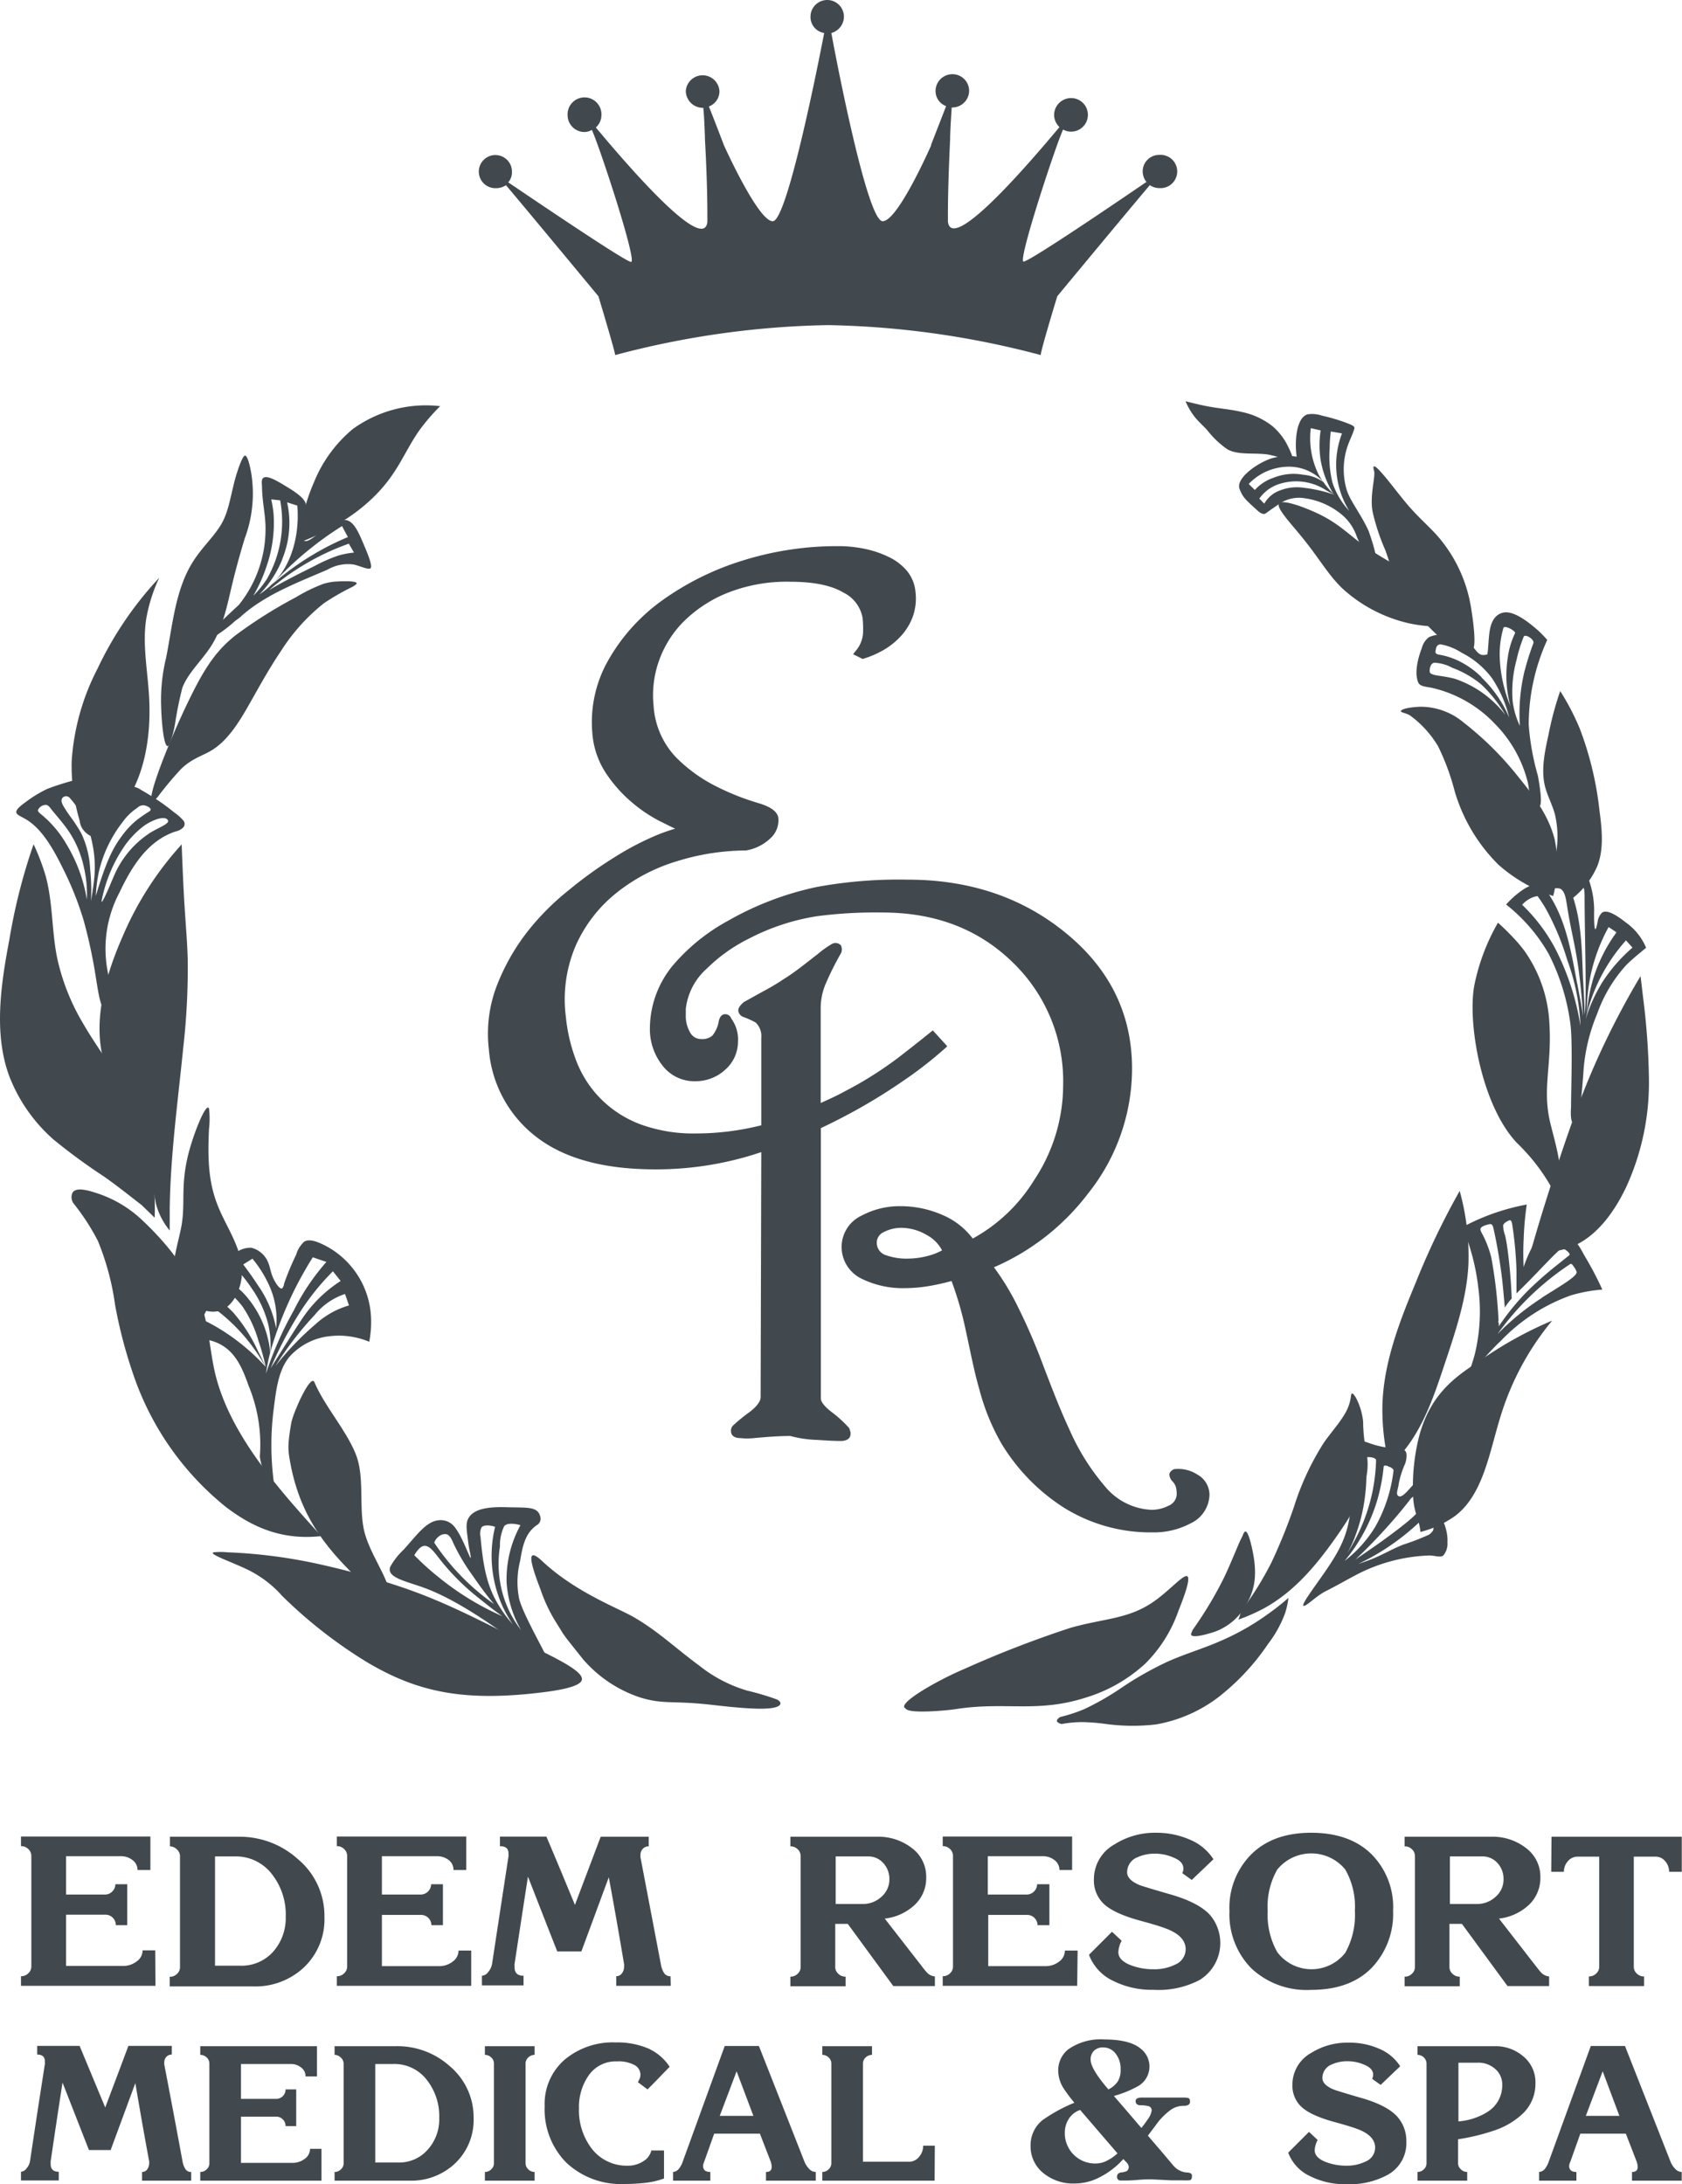 <svg id="Layer_1" data-name="Layer 1" xmlns="http://www.w3.org/2000/svg" viewBox="0 0 232.41 301.79"><defs><style>.cls-1{fill:#42494e;}</style></defs><title>logo_1</title><path class="cls-1" d="M105.19,159.19l-1.19.38a45.32,45.32,0,0,1-13.44,2c-5.62,0-11.79-.92-16.37-4.42A16.87,16.87,0,0,1,67.55,145a18.56,18.56,0,0,1,1-8.55,29.47,29.47,0,0,1,4.1-7.43A34.84,34.84,0,0,1,78.58,123,56.87,56.87,0,0,1,85,118.39a39,39,0,0,1,5.75-3,24.24,24.24,0,0,1,2.54-.89c-.74-.35-1.46-.72-2.18-1.07a20.33,20.33,0,0,1-3.94-2.69,19,19,0,0,1-3.45-3.92,11.6,11.6,0,0,1-1.86-5.37A17.27,17.27,0,0,1,84,91.31,25.93,25.93,0,0,1,91.44,83a38.51,38.51,0,0,1,11.15-5.54,43.61,43.61,0,0,1,13.28-2,17.74,17.74,0,0,1,3.55.36,13.74,13.74,0,0,1,3.28,1.09,7.48,7.48,0,0,1,2.56,1.9,5.3,5.3,0,0,1,1.24,3,7.49,7.49,0,0,1-.42,3.51,8.11,8.11,0,0,1-1.71,2.69A10.14,10.14,0,0,1,122,89.86,13.12,13.12,0,0,1,119.35,91l-.16.05-1.31-.66.31-.4a4.25,4.25,0,0,0,1.06-2.45,15.4,15.4,0,0,0-.06-2.15,4.84,4.84,0,0,0-2.66-3.52c-2.07-1.23-5-1.49-7.31-1.49a22.21,22.21,0,0,0-8.76,1.56,18.32,18.32,0,0,0-6.06,4A14.57,14.57,0,0,0,91,91.46a14.17,14.17,0,0,0-.69,6.06,11.34,11.34,0,0,0,3.09,7.11,21.14,21.14,0,0,0,5.68,4.08,34.25,34.25,0,0,0,5.53,2.2c1,.29,2.81.89,2.94,2.14a3.37,3.37,0,0,1-1.19,2.86,6.41,6.41,0,0,1-3.29,1.6H103A32.49,32.49,0,0,0,93.52,119a24.8,24.8,0,0,0-8.33,4.36,19.46,19.46,0,0,0-5.57,7.14,18.82,18.82,0,0,0-1.43,10,23.15,23.15,0,0,0,1.54,6.34,15.09,15.09,0,0,0,3.39,5.09,15.32,15.32,0,0,0,5.35,3.41,21.26,21.26,0,0,0,7.58,1.27,37,37,0,0,0,9.14-1.13V143.36a2.55,2.55,0,0,0-.78-2.08,12,12,0,0,0-1.62-.74,1.07,1.07,0,0,1-.78-.93c0-.44.45-.87.76-1.15l0,0,0,0c.94-.51,1.87-1.05,2.82-1.56s1.78-1,2.64-1.58c1.64-1,3.26-2.35,4.79-3.52a13.23,13.23,0,0,1,1.94-1.38,1,1,0,0,1,1.24.21l0,0a.05.05,0,0,1,0,0,1.27,1.27,0,0,1,0,1.08.06.06,0,0,0,0,0l0,0a39.54,39.54,0,0,0-2.11,4.22,8.56,8.56,0,0,0-.69,3.27v13.2c1.11-.5,2.22-1,3.31-1.6a51.67,51.67,0,0,0,7.34-4.61c1.52-1.17,3-2.34,4.53-3.57l.31-.25,2,2.19-.3.28a55.22,55.22,0,0,1-5.61,4.38,78.4,78.4,0,0,1-9.25,5.52c-.76.39-1.53.77-2.31,1.13v37.33c0,.7,1,1.52,1.49,1.9a16.69,16.69,0,0,1,2.33,2.11.88.88,0,0,1,.21.46,1,1,0,0,1,.08.43c0,.77-.7,1-1.37,1-1,0-2.22-.08-3.25-.15a16.06,16.06,0,0,1-3.71-.54c-1.67,0-3.37.14-5,.29a8.63,8.63,0,0,1-1.9,0c-.69,0-1.3-.26-1.3-1a1,1,0,0,1,.26-.71,22.71,22.71,0,0,1,2.37-1.93c.51-.4,1.47-1.24,1.47-2Z"/><path class="cls-1" d="M160.18,21.4a2.28,2.28,0,0,0-2.29,2.29,2.37,2.37,0,0,0,.52,1.45c-10.52,7.18-16.59,11.11-17,11-.74-.25,4.45-16,5.48-18.24a2.26,2.26,0,0,0,1.11.29,2.32,2.32,0,0,0,0-4.64,2.35,2.35,0,0,0-2.35,2.35,2.37,2.37,0,0,0,.74,1.66c-3.13,3.73-14.85,17.68-15.41,13.07v-1c0-3.36.16-7.35.31-10.54a1,1,0,0,1,0-.29c.05-1.58.15-2.91.21-3.95,0,0,0,0,.09,0a2.33,2.33,0,0,0,2.32-2.32,2.31,2.31,0,0,0-2.32-2.28,2.33,2.33,0,0,0-2.32,2.28,2.2,2.2,0,0,0,1.46,2.13q-1,2.58-2,5.14a1.59,1.59,0,0,0-.09.33S124,30.71,121.93,30.56s-6.19-21.25-7.06-26a2.36,2.36,0,0,0,1.74-2.25,2.31,2.31,0,1,0-4.62,0,2.24,2.24,0,0,0,1.89,2.25c-.93,4.85-5.11,25.77-7.06,26s-6.74-10.38-6.74-10.38a2,2,0,0,1-.13-.33c-.66-1.71-1.31-3.42-2-5.14a2.24,2.24,0,0,0,1.46-2.13,2.33,2.33,0,0,0-4.65,0,2.36,2.36,0,0,0,2.36,2.32l.06,0c.1,1,.16,2.37.22,3.95v.29c.18,3.19.34,7.18.34,10.54v1c-.56,4.61-12.29-9.34-15.41-13.07a2.28,2.28,0,0,0,.77-1.66,2.34,2.34,0,1,0-4.67,0,2.33,2.33,0,0,0,2.35,2.29,2.12,2.12,0,0,0,1-.29c1.05,2.26,6.22,18,5.44,18.24-.39.09-6.43-3.84-17-11a2.06,2.06,0,0,0,.52-1.45A2.29,2.29,0,1,0,68.54,26a2.46,2.46,0,0,0,1.37-.41c2.63,3.09,12.78,15.35,12.78,15.35S85,48.61,85,49.06a121.79,121.79,0,0,1,29.4-4.14,122.14,122.14,0,0,1,29.41,4.14c-.07-.45,2.28-8.13,2.28-8.13s10.15-12.26,12.79-15.35a2.28,2.28,0,0,0,1.33.41,2.3,2.3,0,1,0,0-4.59Z"/><path class="cls-1" d="M24.8,178.61c-1.78-2.7-.2-6.42.3-9.39.53-3.19-.2-5.5,1-10.05.8-3,2.44-6.93,2.78-6a11.94,11.94,0,0,1,0,2.8c-.23,4.7,0,7.89,1.47,11.23,1.3,3,3.54,6.06,3,9.58-.28,1.81-1.29,3.72-2.85,4.28C28.64,181.72,26,180.39,24.8,178.61Z"/><path class="cls-1" d="M80.39,232.14c.34-1.12-3.23-2.85-6.26-4.36-7.87-3.89-12.08-6.19-18-8.27a108.34,108.34,0,0,0-11.85-3.35,71.15,71.15,0,0,0-12.85-1.68,9.68,9.68,0,0,0-1.9,0c-.84.22,2.58,1.36,4.81,2.46A15.39,15.39,0,0,1,39,220.52a64.75,64.75,0,0,0,11.74,9.16c6.74,4,13,5.42,23.36,4.25C77,233.61,80.1,233.1,80.39,232.14Z"/><path class="cls-1" d="M203.17,89.26c.37,1.07,1,.35.11-5.18a19.83,19.83,0,0,0-4.5-9.85c-1.41-1.63-3-2.87-4.85-5.17-1.53-1.85-4.72-6.25-4.07-4,.23.82-.64,3.45-.19,5.7A29.07,29.07,0,0,0,191.41,76c.76,2.06,1.2,4.29,2.81,6.68C196.7,86.35,202,91.71,203.17,89.26Z"/><path class="cls-1" d="M165,224.91a53.22,53.22,0,0,0,4.06-6.79c.72-1.48,1.33-3,2.19-5,.16-.37.24-.5.41-.85s.54-2,1.36,1.75c.74,3.41.39,5.49-.68,7.43a8.08,8.08,0,0,1-5.3,4.25c-1.13.34-2.51.6-2.47.07A2.6,2.6,0,0,1,165,224.91Z"/><path class="cls-1" d="M107.78,235.53c.13-.19.06-.46-.41-.71a37.21,37.21,0,0,0-4.09-1.22,19.3,19.3,0,0,1-6.59-3.41c-3.31-2.43-5.75-4.81-9.12-6.75-2.19-1.27-8.06-3.44-12.65-7.74-2.13-2-1.8-.14-.25,3.87a21.58,21.58,0,0,0,2.17,4.6c1.35,2.11.34.85,3.73,5.1a17.83,17.83,0,0,0,7.86,5.26c3.24,1,4.44.42,9.68,1C102.19,236,107.12,236.51,107.78,235.53Z"/><path class="cls-1" d="M125.13,236.05c-1.35-.57,4.21-3.8,8.15-5.47a148.72,148.72,0,0,1,14.59-5.65c4.69-1.35,8.14-1.18,11.71-3.76,2-1.41,3.95-3.65,4.46-3.39s-.38,2.73-1.2,4.76a19.15,19.15,0,0,1-4.58,7.31,21.24,21.24,0,0,1-8.15,4.68c-6.82,2.2-11.14.55-18,1.61C131,236.32,125.49,236.86,125.13,236.05Z"/><path class="cls-1" d="M214.61,123.8a21.25,21.25,0,0,1-7.57-4.33A23.65,23.65,0,0,1,201,109.32a32.31,32.31,0,0,0-2.3-6.22,14.41,14.41,0,0,0-3.79-4.19c-.5-.38-1.43-.45-1.34-.67.17-.43,2.17-.59,2.78-.59a9.26,9.26,0,0,1,5.91,2.2,44.29,44.29,0,0,1,7.63,7.61c2.14,2.62,4.16,5.38,4.93,8.55A17,17,0,0,1,214.61,123.8Z"/><path class="cls-1" d="M214.83,118.74a13.46,13.46,0,0,0,0-6.31c-.37-1.28-1-2.47-1.34-3.73-.58-2.28-.06-4.77.47-7.16a44.6,44.6,0,0,1,1.62-6.06,33.83,33.83,0,0,1,2.68,5.13A45.45,45.45,0,0,1,221,111.93c.35,2.63.64,5.34-.28,7.71a11.47,11.47,0,0,1-3.44,4.48,5.21,5.21,0,0,1-1.82-1.67A5.55,5.55,0,0,1,214.83,118.74Z"/><path class="cls-1" d="M193.74,78.59c-1.8-1-3.72-2.1-5.31-3.25-2-1.41-3.41-3-6.33-4.38-2.11-1-5-2-5.38-1.39s1.55,2.65,3,4.43c2.57,3.11,3.73,5.37,5.81,7.35a20.29,20.29,0,0,0,9.15,4.77,20,20,0,0,0,5.81.39,30.92,30.92,0,0,1-6-6.67C194.25,79.43,194,79,193.74,78.59Z"/><path class="cls-1" d="M177.68,61.12a8.81,8.81,0,0,0-1.8-2.19,10.16,10.16,0,0,0-4.26-2c-1.44-.35-2.89-.46-4.33-.71-1.17-.2-2.33-.49-3.48-.78a9.78,9.78,0,0,0,1.2,2.08c.53.68,1.17,1.24,1.78,1.89a12.47,12.47,0,0,0,2.85,2.7c1.57.81,3.67.41,5.55.69A15.82,15.82,0,0,1,178.88,64a15.2,15.2,0,0,0-.62-1.71C178.08,61.88,177.89,61.5,177.68,61.12Z"/><path class="cls-1" d="M211.49,173c1.14-4.06,2.41-8.08,3.73-12.09,1.52-4.59,3.11-9.17,5.05-13.6a111.53,111.53,0,0,1,6.41-12.44c.13,1,.24,2,.36,3a99,99,0,0,1,.8,11.13,34.6,34.6,0,0,1-3.19,15.12c-1.7,3.53-4.19,6.91-7.67,8.22A12.86,12.86,0,0,1,211.49,173Z"/><path class="cls-1" d="M196.06,198.55c1.56-6,5.14-8.4,8.41-10.53a53.13,53.13,0,0,1,10-5.55,38.06,38.06,0,0,0-7.1,13.13c-1.57,5-2.38,10.86-6.3,13.85a14.53,14.53,0,0,1-4.8,2.22c-.17-1.78-.85-2.51-1-4.66A28.55,28.55,0,0,1,196.06,198.55Z"/><path class="cls-1" d="M11,113.36a26.44,26.44,0,0,1-1.1-8.14,32.27,32.27,0,0,1,3.58-12.84A48.93,48.93,0,0,1,22,79.83a22.38,22.38,0,0,0-1.79,5.65c-.57,3.64.23,7.33.41,11.18.25,5.46-.74,11.26-4.11,15.32a18.9,18.9,0,0,1-4,3.52,3,3,0,0,1-1.18-1.09A2.8,2.8,0,0,1,11,113.36Z"/><path class="cls-1" d="M146.48,237.24a21.15,21.15,0,0,0,3.4-1.12,37.89,37.89,0,0,0,5.36-3.11,46.5,46.5,0,0,1,6.11-3.43c2.49-1.11,5.13-1.86,7.64-3a34.12,34.12,0,0,0,6.1-3.49,34.74,34.74,0,0,0,2.94-2.31,11.34,11.34,0,0,1-.45,2.08,16.25,16.25,0,0,1-2.37,4.29,32,32,0,0,1-6.86,7.35,19.82,19.82,0,0,1-8.6,3.76,27.78,27.78,0,0,1-7.17-.09,27.1,27.1,0,0,0-3.1-.23,15.42,15.42,0,0,0-2.79.27c-.25-.06-.62-.21-.65-.42S146.28,237.38,146.48,237.24Z"/><path class="cls-1" d="M171.48,222.63a45.16,45.16,0,0,0,4.2-6.74,75.2,75.2,0,0,0,3.11-7.68,37.08,37.08,0,0,1,4.17-8.93c.95-1.35,2.1-2.62,2.86-3.93a6.07,6.07,0,0,0,.84-2.39,1.2,1.2,0,0,1,.1-.4c.13-.14.45.29.65.67a9.19,9.19,0,0,1,.94,3.18,22.14,22.14,0,0,0,.52,4.6c.59,3.76-1.5,7.34-3.74,10.63-3,4.37-6.18,8.24-10.53,10.61a26,26,0,0,1-3.45,1.52c0-.12.07-.24.11-.36S171.41,222.89,171.48,222.63Z"/><path class="cls-1" d="M191.56,200.64a32,32,0,0,1-.55-6.25c.1-5.89,2.29-11.61,4.59-17.12a105.42,105.42,0,0,1,6.09-12.72,33.54,33.54,0,0,1,1.21,10.15c-.23,4.65-1.74,9.14-3.25,13.66-1.38,4.15-2.76,8.32-5.37,11.72a27,27,0,0,1-2.38,2.64C191.78,202,191.67,201.33,191.56,200.64Z"/><path class="cls-1" d="M214.79,164.83a26.65,26.65,0,0,0-5.17-6.89c-5-5.28-6.9-16.87-5.88-21.92a28.71,28.71,0,0,1,3.24-8.53c.74.65,1.44,1.35,2.12,2.07a21.2,21.2,0,0,1,1.51,1.78,18.93,18.93,0,0,1,3.48,10.1c.36,6-1.08,9.05.19,14C215.29,159.47,216.23,162.27,214.79,164.83Z"/><path class="cls-1" d="M53.91,220.61c-.07-2.48-3-6.05-3.66-9.4s.16-7.34-1.15-10.44c-1.48-3.49-4.17-6.34-5.66-9.8-.52-1.22-3,4.33-3.21,5.72-.51,3-.45,3.63-.13,5.37,1.48,8.22,5.82,12.6,9.58,16.32C51.32,220,51.9,219.5,53.91,220.61Z"/><path class="cls-1" d="M21.54,166.3A52.09,52.09,0,0,0,19,157.05c-1.53-3.78-3.95-7.3-4.84-11.15-1.21-5.27.44-11.14,2.74-16.41a45.08,45.08,0,0,1,8.2-12.82c.12,2.94.23,5.89.42,8.83.15,2.38.36,4.77.42,7.15a97.67,97.67,0,0,1-.63,12.2c-.74,7.4-1.76,14.76-1.86,22.17,0,1,0,2,0,3a9.94,9.94,0,0,1-1.37-2.19A10.25,10.25,0,0,1,21.54,166.3Z"/><path class="cls-1" d="M19.59,166.52c-1.75-1.36-3.48-2.74-5.28-4a80.83,80.83,0,0,1-6.9-5.06,22.44,22.44,0,0,1-6.12-8.74c-2.17-5.86-1.2-12.55,0-18.88a80.14,80.14,0,0,1,3.35-13.19A30.39,30.39,0,0,1,6.3,121c1,3.62.84,7.49,1.56,11.18a30,30,0,0,0,3.58,9.16c2.41,4.2,5.56,7.94,7.45,12.3a36.34,36.34,0,0,1,2.48,14.61Z"/><path class="cls-1" d="M41.27,75a26.57,26.57,0,0,1,2.13-8.41,18.67,18.67,0,0,1,5.32-7.29,17.22,17.22,0,0,1,12.1-3.18,27.55,27.55,0,0,0-2.94,3.43c-1.33,1.91-2.32,4.11-3.63,6C51.15,70.13,46.17,73.15,41.27,75Z"/><path class="cls-1" d="M44.39,212.24c-5.59.62-9.64-1.34-13.15-4a39.92,39.92,0,0,1-12.61-17.72,66.06,66.06,0,0,1-2.73-10.22,36.22,36.22,0,0,0-2.38-8.86,31.68,31.68,0,0,0-3.39-5.21,1.49,1.49,0,0,1-.14-1.38c.42-.85,2-.45,3.36,0a16.52,16.52,0,0,1,6.48,3.91c3.17,3,6.43,7,7.92,11.29,1.14,3.25,1.23,6.59,2,9.81C31.79,198.22,38.45,205.71,44.39,212.24Z"/><path class="cls-1" d="M21.77,110.14A48.12,48.12,0,0,1,25,106.27c1.49-1.45,2.91-1.81,4.13-2.53,2.33-1.36,3.93-4,5.37-6.54s2.72-4.88,4.33-7.26a26.57,26.57,0,0,1,5.94-6.6,33.37,33.37,0,0,1,3.67-2.13,3,3,0,0,0,.82-.53c.25-.4-1.46-.41-2.6-.34a7.5,7.5,0,0,0-2,.34,22.56,22.56,0,0,0-3.75,1.83,64,64,0,0,0-8.42,5.31c-2.37,1.91-4,4-6.31,8.77C23.17,102.7,19.08,113.2,21.77,110.14Z"/><path class="cls-1" d="M24.19,100a49.34,49.34,0,0,1,1-4.94c.73-2,2.62-3.72,3.89-5.65,1.75-2.67,2.31-5.82,3.08-9,.5-2.07,1.09-4.14,1.65-6a17.7,17.7,0,0,0,.91-9c-.19-1.1-.48-2.31-.82-2.45s-1,1.76-1.45,3.35c-.71,2.82-.93,4.52-1.9,6.16s-2.61,3.15-3.8,5c-2.54,3.9-2.91,9-3.8,13.42a24.69,24.69,0,0,0-.69,6.57c.07,2.76.48,6.71,1.17,5.35A14.77,14.77,0,0,0,24.19,100Z"/><path class="cls-1" d="M211.23,100.13a28.29,28.29,0,0,1,2.56-11.71,15.85,15.85,0,0,0-1.2-1.25c-1.13-1-3.17-2.69-4.66-2.56a2,2,0,0,0-1.32.68c-.9,1-.85,2.73-1,4.28,0,.28-.07.56-.08.83a1.62,1.62,0,0,1-.75.09c-.56-.1-.9-.73-1.33-1.2a4.91,4.91,0,0,0-2.8-1.43,4.66,4.66,0,0,0-3.19.17,2.71,2.71,0,0,0-1,1.51c-.64,1.68-1,3.49-.51,4.73.22.55,1,.61,1.78.74a17.32,17.32,0,0,1,8.78,4.95,17.51,17.51,0,0,1,4.59,8.13c.3,1.27.25,3.89,1.09,3.37.17-.11,1.33,1.27.3-4.31A34.3,34.3,0,0,1,211.23,100.13ZM201,93.78c-1-.27-2-.37-2.57-.48-.88-.17-.91-.36-.88-.73s.14-.9.62-1a5.56,5.56,0,0,1,2.48.69,13.87,13.87,0,0,1,4,2.29A18.21,18.21,0,0,1,208,98.78,14.67,14.67,0,0,0,201,93.78Zm3.73-.2a12,12,0,0,0-3.36-2.35,10.22,10.22,0,0,0-2.42-.76c-.68-.09-.63-.33-.57-.67s.15-.77.7-.77a8,8,0,0,1,2.9,1.17,11.87,11.87,0,0,1,4.2,3.54,17.17,17.17,0,0,1,2.36,5.42A16.61,16.61,0,0,0,204.68,93.58ZM207.23,91a13.08,13.08,0,0,1,.51-4.25c.13-.44,1.76.46,1.6.74a11.18,11.18,0,0,0-1,3.34,16.12,16.12,0,0,0,.36,6.72A19.56,19.56,0,0,1,207.23,91Zm3.46,1.57a25,25,0,0,0-.68,7.72,11,11,0,0,1-1-3.42,16.63,16.63,0,0,1,.53-5.66,20.46,20.46,0,0,1,1-3.24c.19-.43,1.53.37,1.33.92A35.71,35.71,0,0,0,210.69,92.61Z"/><path class="cls-1" d="M189.11,73.36c-1.17-2.55-2.66-4.22-3.1-5.92a10,10,0,0,1,.13-5.61c.32-1,.82-1.9,1-2.63.07-.27-.27-.43-.61-.58a24.32,24.32,0,0,0-3.87-1.19,4.15,4.15,0,0,0-2-.18c-1.62.51-1.78,4-1.49,5.85a7.9,7.9,0,0,0-3.56.26c-1.94.65-4.86,2.73-4.34,4.17.45,1.24.94,1.6,2.47,3,.3.28.81.65,1.15.4.7-.51,1-.71,1.69-1.18a4.82,4.82,0,0,1,3.74-.9,10.2,10.2,0,0,1,5.12,2.29,6.74,6.74,0,0,1,2,2.91,17.13,17.13,0,0,0,1.34,2.68C189,76.65,191.46,80.1,189.11,73.36ZM173.39,67.7l-.85-.83a7.88,7.88,0,0,1,1.67-1.33,7.76,7.76,0,0,1,3.56-1.05,6.44,6.44,0,0,1,5,2,8.18,8.18,0,0,1-.58-.94,11.35,11.35,0,0,1-1.07-6.39l1.36.31a13.42,13.42,0,0,0,0,4.1,13.19,13.19,0,0,0,1.75,4.65,11.33,11.33,0,0,1-1.38-1.63,5.75,5.75,0,0,0-2.8-1,7.42,7.42,0,0,0-4.1.43A6,6,0,0,0,173.39,67.7Zm6.8-.3a6.46,6.46,0,0,0-3.37.38,4,4,0,0,0-2.12,1.8c-.33-.26-.37-.41-.7-.68A5.38,5.38,0,0,1,176.4,67a7.59,7.59,0,0,1,6.63.61,15.32,15.32,0,0,0,1.37.76A19.66,19.66,0,0,0,180.19,67.4Zm3.92-.73a15,15,0,0,1-.38-4.74c0-.78.06-1.55.15-2.31l1.55.26a12.13,12.13,0,0,0,1,10.71A10.5,10.5,0,0,1,184.11,66.67Z"/><path class="cls-1" d="M50.5,75.8c-.85-2-1.49-3.72-2.68-3.94A4.21,4.21,0,0,0,44.93,73c-1.21.89-2.52,2.18-3,1.64a2.78,2.78,0,0,1-.23-1.84c.15-1.24.72-2.26.58-3.07s-1.19-1.58-2.57-2.42-3.2-2-3.51-1a2.59,2.59,0,0,0,0,.77c0,2,.41,3.66.48,5.43a16.72,16.72,0,0,1-3.68,11.07c-8.09,7.41-3.13,4.61-.56,2.26.14-.13.64-.44.91-.72,3.38-3,7.81-4.64,11.9-6.41A5.67,5.67,0,0,1,48.87,78c.91.21,2,.74,2.31.53S51,77,50.5,75.8Zm-7.34-.22a45.13,45.13,0,0,1,4.1-2.89l.81,1.52a36.71,36.71,0,0,0-4.65,2.33,37.78,37.78,0,0,0-5.78,4.18A45.53,45.53,0,0,1,43.16,75.58ZM36.88,78.1A18.24,18.24,0,0,0,37.8,71a16.82,16.82,0,0,0-.32-2l1.23.13A16,16,0,0,1,36.88,80,14,14,0,0,1,35,82.31,21.43,21.43,0,0,0,36.88,78.1Zm2.1-.8a13.16,13.16,0,0,0,1-5.5,12.71,12.71,0,0,0-.31-2.39l1.41.45c.31,3.54-.55,7.59-2.91,10.26a12.21,12.21,0,0,1-2.32,2A14.84,14.84,0,0,0,39,77.3Zm7.84-.56a20.73,20.73,0,0,0-3.25,1.41c-2.17,1.08-4.33,2.15-6.4,3.39A33.07,33.07,0,0,1,42.07,78a33.92,33.92,0,0,1,6.13-2.88l.71,1.23A12.3,12.3,0,0,0,46.82,76.74Z"/><path class="cls-1" d="M25.41,113.47a6.22,6.22,0,0,0-1.3-1.19,32.14,32.14,0,0,0-4.54-3.09,3.15,3.15,0,0,0-2.12-.57c-.75.26-1.09,1.48-1.62,2.35a9.49,9.49,0,0,1-1.52,1.74,8.48,8.48,0,0,1-1.21-2.91,6.4,6.4,0,0,0-.29-1.91,1.24,1.24,0,0,0-1.21-.44,5.93,5.93,0,0,0-1.21.33A35.09,35.09,0,0,0,6.53,109a17,17,0,0,0-2.94,1.79c-.79.57-1.54,1.16-1.29,1.59.16.27.7.48,1.21.78,2.21,1.27,3.78,4,5.06,6.59a44,44,0,0,1,3,7.46,70.52,70.52,0,0,1,1.7,8c.43,2.62.76,5.08,1.81,4.05a1.1,1.1,0,0,0,.31-.56c.2-.84-.23-2.69-.48-4.31a16.62,16.62,0,0,1,1.59-11.06c1.68-3.53,3.83-7.11,7.71-8.43a2.23,2.23,0,0,0,1.14-.6A.76.76,0,0,0,25.41,113.47ZM12,124.29a21.41,21.41,0,0,0-2.88-7.75,15,15,0,0,0-3.25-3.87c-.33-.27-.68-.52-.62-.76a1.22,1.22,0,0,1,1.09-.7c.3,0,.54.32.78.65.81,1,1.72,2,2.46,3.12a14.31,14.31,0,0,1,2,4.81A16.24,16.24,0,0,1,12,124.29ZM13.05,121c-.09,1.19-.29,2.36-.48,3.53a28.44,28.44,0,0,0-.11-4.39,13,13,0,0,0-1.23-5,21.77,21.77,0,0,0-1.4-2.17,16.11,16.11,0,0,1-1.14-1.73c-.22-.45-.26-.74-.06-1a.67.67,0,0,1,1,0,13.22,13.22,0,0,1,3.12,6.26A15.69,15.69,0,0,1,13.05,121Zm.19,2.81a20.42,20.42,0,0,1,.4-3.25,17.6,17.6,0,0,1,3.32-7,7.61,7.61,0,0,1,2-1.93,1.22,1.22,0,0,1,.78-.37c.48,0,1.16.36,1.06.65,0,.12-.22.23-.39.34-.58.37-1,.67-1.44,1a11.3,11.3,0,0,0-2.09,2.2C15.71,117,14.73,118.77,13.24,123.79Zm7.33-8.62a13,13,0,0,0-3.3,3.16,13.44,13.44,0,0,0-1.61,2.88c-.38.87-.71,1.69-1.06,2.43s-.72,1.42-.5.5a20.23,20.23,0,0,1,2.93-7,12,12,0,0,1,3-3.15c1.14-.75,2.45-1.21,3-.86a.43.43,0,0,1,.15.15C23.54,113.8,22,114.28,20.57,115.17Z"/><path class="cls-1" d="M51.22,181.36A11.76,11.76,0,0,0,44.73,172c-.95-.47-2-.85-2.68-.45a3.78,3.78,0,0,0-1.12,1.79,37.81,37.81,0,0,0-1.67,4A1.25,1.25,0,0,1,39,178c-.24.17-.66-.35-.94-.82-.73-1.2-.65-2.06-1.12-3a3.39,3.39,0,0,0-2.21-1.78,3.36,3.36,0,0,0-2,.58,16.59,16.59,0,0,0-4.33,4,45.15,45.15,0,0,0-3.46,4.62A4.36,4.36,0,0,0,24,183.6c0,1.29,3,1.06,5.14,1.63,3.17.87,4.27,3.58,5.21,6.23a21.22,21.22,0,0,1,1.55,9.8,10.69,10.69,0,0,0,1.12,3.41c.48.86.87.88.8,0a39.21,39.21,0,0,1,0-10c.33-2.55.61-5.26,2.13-7.15a8.7,8.7,0,0,1,5.7-2.91,10.9,10.9,0,0,1,5.37.78A14.24,14.24,0,0,0,51.22,181.36Zm-16.34-7.45A16.35,16.35,0,0,1,37,177.2a11.48,11.48,0,0,1,1.15,6.35,15,15,0,0,0-2.54-6c-.64-1-1.31-1.92-2-2.84Zm-3.7,10.22a27.19,27.19,0,0,0-3.29-1.85c.35-.66.7-1.32,1-2a23.6,23.6,0,0,1,2.57,2,25.22,25.22,0,0,1,5.23,6.58c-.33-.75-.69-1.48-1.06-2.21a22.4,22.4,0,0,0-3.32-5.21,15.48,15.48,0,0,0-2.88-2.41c.38-.41.77-.81,1.16-1.22a11.62,11.62,0,0,1,2.94,2.74,16.4,16.4,0,0,1,2.18,4.7,30.07,30.07,0,0,1,1,3.61A29.3,29.3,0,0,0,31.18,184.13Zm5.57,5.66a25.75,25.75,0,0,1,.59-2.93,14,14,0,0,0-3.73-8.22,12.37,12.37,0,0,0-2.45-1.88l1.48-1.44A19.61,19.61,0,0,1,34.77,178a15.06,15.06,0,0,1,2.3,5,13.33,13.33,0,0,1,.29,3.78,50.69,50.69,0,0,1,5.86-13.06l1.88.64a30.91,30.91,0,0,0-4.5,6.69A48.85,48.85,0,0,0,36.75,189.79Zm.64-.74A53.38,53.38,0,0,1,41.65,181,34.18,34.18,0,0,1,46,175.65c.36.45.71.9,1.07,1.34a18.41,18.41,0,0,0-4.69,4.33C41.29,182.79,40.14,184.73,37.39,189.05ZM43.56,183a39.64,39.64,0,0,0-5.5,5.75,45.79,45.79,0,0,1,5.44-7.08,9,9,0,0,1,4.17-2.88c.19.53.37,1.05.55,1.58A11.71,11.71,0,0,0,43.56,183Z"/><path class="cls-1" d="M75.48,228.89c-.42-1.06-3.15-5.77-3.73-7.92a11.67,11.67,0,0,1,.11-5.26c.32-1.87.63-3.86,2.34-5a1,1,0,0,0,.46-1.13c-.34-1.49-1.83-1.24-4.7-1.33-2.66-.08-4.56.26-5.26,1.57-.42.8-.16,1.91,0,3.3.09.7.28,1.52.31,1.74.3,1.76-1.09-2.86-2.44-4.15a2.39,2.39,0,0,0-1.79-.67c-1.84.07-3.12,2-5,4.07a9.69,9.69,0,0,0-1.86,2.37c-.52,1.45,1.93,1.93,4.42,2.81C66.69,222.21,76.64,231.89,75.48,228.89ZM60.85,212.14a1.29,1.29,0,0,1,.82-.16c.49.11.75.73,1,1.3a27.32,27.32,0,0,0,2.59,4.35c.91,1.32,1.91,2.71,3,4A31.89,31.89,0,0,1,60,213.15,1.91,1.91,0,0,1,60.85,212.14Zm-.28,5.75a36.69,36.69,0,0,1-3.32-3c.28-.52.77-1.16,1.25-1.28.75-.2,1.49.82,2.18,1.71a31.82,31.82,0,0,0,5.58,5.57c1,.81,2.07,1.66,3.15,2.42A38.44,38.44,0,0,1,60.57,217.89Zm7.82,3c-1.31-2.53-1.68-5.18-2-8.57a1.9,1.9,0,0,1,.16-1.3c.35-.38,1.27-.27,1.86-.06a16.83,16.83,0,0,0,2.44,13.48A18,18,0,0,1,68.39,220.89Zm.86-1.52a15.38,15.38,0,0,1-.17-5.69,6.16,6.16,0,0,1,.57-2.78c.35-.53,1.56-.39,2.26-.16A15.52,15.52,0,0,0,70,218.66a15.23,15.23,0,0,0,2,6.57A14.7,14.7,0,0,1,69.25,219.37Z"/><path class="cls-1" d="M199,209c-.21-.76-.29-1.53-.59-2.48s-.8-2-1.42-2a2.61,2.61,0,0,0-1.72.63c-.74.79-1.51,1.81-2,1.58s-.07-1,0-1.72a12.3,12.3,0,0,1,.91-2.83c.19-.65.31-1.46-.09-1.79a2.07,2.07,0,0,0-1.07-.26,12.53,12.53,0,0,1-3.78-.72c-1.31-.44-3.17-1.17-3-.55.05.17.34.4.42.7a9.48,9.48,0,0,1,.47,4.41c-.26,2.18-.38,4.47-.79,6.39-.52,2.5-1.53,4.38-3.75,7.52-1.24,1.77-2.85,3.93-2.46,4s1.7-1.33,3-2c1.71-.87,2.58-1.39,3.85-2.06a23.39,23.39,0,0,1,10.53-2.9c.75,0,1.49.33,1.92,0a2.51,2.51,0,0,0,.57-1.8C200.09,211.41,199.38,210.21,199,209Zm-11.84,3.49a23.29,23.29,0,0,0,1.46-5.83,24.73,24.73,0,0,0,.11-4.94c0-.17-.1-.33,0-.36.37-.09,1.42,0,1.41.41a24.73,24.73,0,0,1-1.76,8.52,25.58,25.58,0,0,1-2.21,4.29C186.58,213.86,186.9,213.16,187.19,212.45Zm-1.41,3.23a23.58,23.58,0,0,0,4.44-8.08,25.13,25.13,0,0,0,1-5c0-.4,1.41.16,1.36.54A20.54,20.54,0,0,1,190,211,17.39,17.39,0,0,1,185.78,215.68Zm6.81-5.74c.73-.85,1.45-1.72,2.14-2.6a1.88,1.88,0,0,1,1-.8c.31-.09.42.08.53.25a1.56,1.56,0,0,1,.37.69c.13.93-1.65,2.39-3.17,3.57-2.37,1.84-4.13,3-6.14,4.39A75.53,75.53,0,0,0,192.59,209.94Zm5.38,1.57a1.41,1.41,0,0,1-.7.59,33.22,33.22,0,0,1-3.35,1.28c-1.37.54-2.61,1.26-3.91,1.82-.75.32-1.53.59-2.3.85a32.58,32.58,0,0,0,6-3.69,31.72,31.72,0,0,0,2.62-2.26,1.76,1.76,0,0,1,.68-.61C197.68,209.3,198.29,210.78,198,211.51Z"/><path class="cls-1" d="M218.86,173.37a12.4,12.4,0,0,0-2.61-3.49,2.89,2.89,0,0,0-1.82-.9c-.81.08-1.42,1.15-2,2.09a17.37,17.37,0,0,0-1.9,4c-.06-1.25-.07-2.5,0-3.75a42.09,42.09,0,0,1,.43-4.89,30.39,30.39,0,0,0-5.83,1.69,31.33,31.33,0,0,0-3.05,1.43,30.79,30.79,0,0,1,2.17,8.26,25.07,25.07,0,0,1-.47,9.3,22.53,22.53,0,0,1-1.82,4.7,36,36,0,0,1,5.45-6.58A25,25,0,0,1,217,179a20.46,20.46,0,0,1,4.4-.82A45.42,45.42,0,0,0,218.86,173.37Zm-13.73-2.24c-.3-.67-.64-1.09-.56-1.37s.58-.45,1-.56.62-.18.79.53c.31,1.37.71,3.45,1,5.55.25,1.61.42,3.77.57,5.4a5.8,5.8,0,0,1,.34-.52,7.27,7.27,0,0,1,.61-.74c-.07-2-.26-4.35-.51-6.28-.12-1-.26-1.83-.41-2.47a3.94,3.94,0,0,1-.26-1.38c.09-.29.42-.47.68-.6s.45-.22.57.48a53.64,53.64,0,0,1,.59,6.3c0,1.08,0,2.16,0,3.24l.87-.86c1.49-1.47,2.89-3,4.37-4.48.36-.34.72-.69.94-.87s1.42.69,1.11.94L214.88,175a48.37,48.37,0,0,0-3.93,3.5,33.74,33.74,0,0,0-3.85,4.75l0-.2a2.94,2.94,0,0,0,0,.42c0-.18,0-.38,0-.58l-.09-.32a1.17,1.17,0,0,1,.05-.11,64.38,64.38,0,0,0-1-8.71A14.84,14.84,0,0,0,205.13,171.13Zm7.91,8.2a35.36,35.36,0,0,0-6.12,5A38.35,38.35,0,0,1,217,174.63c.1,0,.17,0,.24.1a3.27,3.27,0,0,1,.61,1C218,176.36,215.27,177.87,213,179.33Z"/><path class="cls-1" d="M224.57,127.4c-1.09-.86-2.55-1.84-3.24-1.27a2.25,2.25,0,0,0-.54,1c-.38,2.19-.53,1.25-.53-.8a12.68,12.68,0,0,0-.6-4.4,2.24,2.24,0,0,0-.28-.65c-.53-.75-1.82-.5-3-.28a16.37,16.37,0,0,0-5.57,1.69,12,12,0,0,0-2.7,2.29,23.47,23.47,0,0,1,5.84,6.75,29.66,29.66,0,0,1,3,9.46c.39,2.42.13,9.32.13,11.76-.25,3.4,1,2.29,1.06,2.14s.6-5.88.67-7.28a25.07,25.07,0,0,1,1.88-7.74,19.78,19.78,0,0,1,4-6.71c.87-.88,1.9-1.68,2.76-2.41A8.14,8.14,0,0,0,224.57,127.4Zm-4.78,7.32a24.56,24.56,0,0,1,2.48-6.63l1.09.73a21.73,21.73,0,0,0-3.09,6,22.12,22.12,0,0,0-1,5.15A24.59,24.59,0,0,1,219.79,134.72Zm-4.86-3.59a23.9,23.9,0,0,0-4.61-6.12,4,4,0,0,1,1.4-1,3.76,3.76,0,0,1,.73-.2c.45.63.89,1.28,1.28,2a35.9,35.9,0,0,1,2.83,6.85,29.8,29.8,0,0,1,1.82,9.08A35.41,35.41,0,0,0,214.93,131.13Zm3,4.8c-.75-4-1.42-8.13-3.45-11.61-.24-.41-.49-.81-.76-1.2a2.52,2.52,0,0,1,1.81-.35c.69.26.83,1.38,1,2.39.44,2.9,1,5,1.36,7.28.42,2.51.68,5.31.86,8C218.52,138.91,218.22,137.43,217.94,135.93Zm.82-.35c-.16-3.57-.16-7.19-1.1-10.63-.22-.8-.49-1.6-.78-2.38a3,3,0,0,1,1.5-.28c.57.13.57.8.58,1.54,0,5.25.33,14.33,0,16.38C218.94,138.66,218.83,137.13,218.76,135.58Zm2.46.46a21.65,21.65,0,0,0-2.12,4.8,23.89,23.89,0,0,1,1.68-5,24.33,24.33,0,0,1,3.9-5.91l.9,1A22.11,22.11,0,0,0,221.22,136Z"/><path class="cls-1" d="M165.43,203.73a4.82,4.82,0,0,0-3.07-.75h-.06l-.05,0c-.33.16-.67.38-.67.8a1.49,1.49,0,0,0,.45.92,2.09,2.09,0,0,1,.42.68,3.35,3.35,0,0,1,.13,1.26,1.8,1.8,0,0,1-1.13,1.41,5.14,5.14,0,0,1-2.34.56,8.8,8.8,0,0,1-6.43-3.24,31.23,31.23,0,0,1-4.89-7.8c-1.35-2.88-2.53-6-3.68-9-1-2.69-2.15-5.37-3.43-7.94a35.35,35.35,0,0,0-3.34-5.53,32.54,32.54,0,0,0,13-10.19,27.67,27.67,0,0,0,6.08-17.27c0-7.77-3.29-14-9.29-18.84-6.28-5.09-13.67-7.26-21.72-7.26a63,63,0,0,0-12.49,1,42.32,42.32,0,0,0-12.32,4.68,26.89,26.89,0,0,0-7.35,5.85,13.73,13.73,0,0,0-3.45,8.95,8.07,8.07,0,0,0,1.72,5.18,5.53,5.53,0,0,0,4.58,2.19,6,6,0,0,0,4.13-1.61,5.16,5.16,0,0,0,1.74-3.92,4.83,4.83,0,0,0-.93-3.13.87.87,0,0,0-.83-.6c-.54,0-.79.49-.89.95a4.26,4.26,0,0,1-.88,2,2.12,2.12,0,0,1-1.51.49,1.73,1.73,0,0,1-1.58-.93,4.52,4.52,0,0,1-.59-2.41c0-.27,0-.57,0-.83a8.76,8.76,0,0,1,2.88-5.55,22.51,22.51,0,0,1,5.78-4.13,30.57,30.57,0,0,1,9.48-3.13,62.19,62.19,0,0,1,9-.51c6.87,0,13,2,18,6.86a22.82,22.82,0,0,1,7,17,23.73,23.73,0,0,1-4,13.1,22.88,22.88,0,0,1-8.49,8.09,10.19,10.19,0,0,0-4.21-3.27,14.29,14.29,0,0,0-5.65-1.2,11.12,11.12,0,0,0-5.46,1.28,4.79,4.79,0,0,0-2.8,4.25,4.88,4.88,0,0,0,2.85,4.53,12.89,12.89,0,0,0,6,1.26,19.67,19.67,0,0,0,3.34-.31c1-.17,2-.4,3-.67a47,47,0,0,1,2,7c.58,2.6,1.11,5.47,1.85,8a30.18,30.18,0,0,0,3.1,7.55,27.22,27.22,0,0,0,8.54,8.74,22.65,22.65,0,0,0,12.25,3.44,10.8,10.8,0,0,0,5.23-1.22,4.49,4.49,0,0,0,2.67-4A3.21,3.21,0,0,0,165.43,203.73Zm-37.28-30.19a10.87,10.87,0,0,1-2.6.36,8.41,8.41,0,0,1-3.07-.45,1.79,1.79,0,0,1-1.33-1.74,1.57,1.57,0,0,1,.92-1.45,5.26,5.26,0,0,1,2.51-.61,7,7,0,0,1,3.49,1,5.08,5.08,0,0,1,2.1,2.11A8.16,8.16,0,0,1,128.15,173.54Z"/><path class="cls-1" d="M21.48,274.38H2.9v-1.33a1.34,1.34,0,0,0,1-.39,1.27,1.27,0,0,0,.43-1V256.47a1.3,1.3,0,0,0-.43-1,1.38,1.38,0,0,0-1-.39v-1.33H20.78v4.63H19a1.66,1.66,0,0,0-.7-1.38,2.52,2.52,0,0,0-1.57-.53H9.13v5.3h5.39a1.44,1.44,0,0,0,1-.43,1.39,1.39,0,0,0,.42-1h1.64V266H16a1.43,1.43,0,0,0-1.45-1.45H9.13v7.08H17a3,3,0,0,0,1.88-.62,1.85,1.85,0,0,0,.82-1.53h1.75Z"/><path class="cls-1" d="M41.18,256.89A12,12,0,0,0,33,253.78H23.48v1.33a1.38,1.38,0,0,1,.95.41,1.27,1.27,0,0,1,.44,1v15.22a1.26,1.26,0,0,1-.42,1,1.35,1.35,0,0,1-1,.39v1.33H35a9.77,9.77,0,0,0,6.89-2.53,9.14,9.14,0,0,0,2.94-7.07A10.21,10.21,0,0,0,41.18,256.89Zm-3.46,12.8a5.83,5.83,0,0,1-4.44,1.91H29.71V256.5h2.76A6.26,6.26,0,0,1,37.61,259a9,9,0,0,1,1.87,5.8A7,7,0,0,1,37.72,269.69Z"/><path class="cls-1" d="M65.11,274.38H46.54v-1.33a1.33,1.33,0,0,0,1-.39,1.27,1.27,0,0,0,.43-1V256.47a1.3,1.3,0,0,0-.43-1,1.37,1.37,0,0,0-1-.39v-1.33H64.42v4.63H62.66A1.68,1.68,0,0,0,62,257a2.57,2.57,0,0,0-1.58-.53H52.77v5.3h5.38a1.44,1.44,0,0,0,1-.43,1.43,1.43,0,0,0,.42-1h1.63V266H59.61a1.47,1.47,0,0,0-.42-1,1.43,1.43,0,0,0-1-.42H52.77v7.08h7.9a3,3,0,0,0,1.87-.62,1.88,1.88,0,0,0,.82-1.53h1.75Z"/><path class="cls-1" d="M92.68,274.38H85.15v-1.33a.93.93,0,0,0,.78-.39,1.53,1.53,0,0,0,.3-1,.72.72,0,0,0,0-.28q-1-6-2.11-12c-1.27,3.42-2.52,6.84-3.79,10.25H77c-1.36-3.44-2.7-6.89-4.05-10.34q-.93,6-1.85,12.07a.93.93,0,0,0,0,.27v.18c0,.79.42,1.18,1.24,1.18v1.33H66.59v-1.33a1.18,1.18,0,0,0,.87-.52,2.37,2.37,0,0,0,.53-1.11q1.13-7.43,2.27-14.86a1,1,0,0,0,0-.23v-.18c0-.69-.39-1-1.18-1v-1.33h6.42q2,4.72,3.94,9.44L83,253.78h6.64v1.33a1.1,1.1,0,0,0-.81.33,1.16,1.16,0,0,0-.33.88,1.47,1.47,0,0,0,0,.31l2.82,14.79a3.13,3.13,0,0,0,.45,1.21,1,1,0,0,0,.88.42Z"/><path class="cls-1" d="M128,272.45a10.34,10.34,0,0,1-.66-.82l-5.09-6.54a7.19,7.19,0,0,0,4-1.77,5.07,5.07,0,0,0,1.73-3.93,4.92,4.92,0,0,0-2-4.06,7.52,7.52,0,0,0-4.77-1.55h-12v1.33a1.39,1.39,0,0,1,1,.39,1.3,1.3,0,0,1,.42,1v15.22a1.26,1.26,0,0,1-.42,1,1.35,1.35,0,0,1-1,.39v1.33h7.63v-1.33a1.34,1.34,0,0,1-1-.39,1.24,1.24,0,0,1-.43-1v-5.9h1.73l6.29,8.59h5.75v-1.33A1.7,1.7,0,0,1,128,272.45Zm-8.77-9.38h-3.76V256.5h4.45a2.74,2.74,0,0,1,2.13.92,3.22,3.22,0,0,1,.84,2.25,3.15,3.15,0,0,1-1.09,2.4A3.71,3.71,0,0,1,119.19,263.07Z"/><path class="cls-1" d="M148.84,274.38H130.26v-1.33a1.35,1.35,0,0,0,1-.39,1.26,1.26,0,0,0,.42-1V256.47a1.3,1.3,0,0,0-.42-1,1.39,1.39,0,0,0-1-.39v-1.33h17.88v4.63h-1.75a1.69,1.69,0,0,0-.7-1.38,2.54,2.54,0,0,0-1.57-.53h-7.63v5.3h5.39a1.42,1.42,0,0,0,1-.43,1.39,1.39,0,0,0,.42-1H145V266h-1.64a1.43,1.43,0,0,0-.42-1,1.41,1.41,0,0,0-1-.42h-5.39v7.08h7.9a3,3,0,0,0,1.88-.62,1.87,1.87,0,0,0,.81-1.53h1.76Z"/><path class="cls-1" d="M159.37,274.93a11.91,11.91,0,0,1-5.57-1.24,6.52,6.52,0,0,1-3.33-3.6l3.18-3.18,1.33,1.24a3.42,3.42,0,0,0-.33.83,3.24,3.24,0,0,0-.12.75c0,.74.55,1.34,1.66,1.78a8.65,8.65,0,0,0,3.18.58,6.43,6.43,0,0,0,3-.64,2.31,2.31,0,0,0,1.46-2.11c0-1.25-.93-2.22-2.79-2.9-.64-.25-1.73-.58-3.27-1-2.66-.71-4.45-1.54-5.38-2.51a4.46,4.46,0,0,1-1.24-3.26,5.51,5.51,0,0,1,2.84-4.83,10.41,10.41,0,0,1,5.72-1.61,11.53,11.53,0,0,1,4.81,1,7.12,7.12,0,0,1,3.15,2.66l-3,2.86-1.31-.94a1.27,1.27,0,0,0,.15-.65c0-.62-.43-1.12-1.31-1.48a6.28,6.28,0,0,0-2.5-.56,5.77,5.77,0,0,0-2.57.51,2.21,2.21,0,0,0-1.39,2.06c0,.7.58,1.3,1.75,1.78.37.14,1.69.54,4,1.21q4.2,1.17,5.78,3a6,6,0,0,1-1.49,8.88A12.21,12.21,0,0,1,159.37,274.93Z"/><path class="cls-1" d="M189.54,256.23c-2-2-4.82-3-8.36-3s-6.29,1-8.3,3a10.43,10.43,0,0,0-3,7.81,10.66,10.66,0,0,0,3,7.9,11.16,11.16,0,0,0,8.27,3c3.57,0,6.35-1,8.34-3a10.78,10.78,0,0,0,3-7.94A10.34,10.34,0,0,0,189.54,256.23Zm-3.66,13.59a5.92,5.92,0,0,1-9.39-.09,10.57,10.57,0,0,1-1.33-5.74,10.28,10.28,0,0,1,1.33-5.68,6.06,6.06,0,0,1,9.39,0,10.28,10.28,0,0,1,1.33,5.68A10.7,10.7,0,0,1,185.88,269.82Z"/><path class="cls-1" d="M212.86,272.45c-.09-.1-.31-.37-.66-.82l-5.08-6.54a7.22,7.22,0,0,0,4-1.77,5.1,5.1,0,0,0,1.72-3.93,4.92,4.92,0,0,0-2-4.06,7.47,7.47,0,0,0-4.76-1.55h-12v1.33a1.37,1.37,0,0,1,1,.39,1.27,1.27,0,0,1,.43,1v15.22a1.24,1.24,0,0,1-.43,1,1.33,1.33,0,0,1-1,.39v1.33h7.62v-1.33a1.37,1.37,0,0,1-1-.39,1.26,1.26,0,0,1-.42-1v-5.9h1.72l6.3,8.59h5.75v-1.33A1.72,1.72,0,0,1,212.86,272.45Zm-8.77-9.38h-3.75V256.5h4.44a2.76,2.76,0,0,1,2.14.92,3.21,3.21,0,0,1,.83,2.25,3.11,3.11,0,0,1-1.09,2.4A3.69,3.69,0,0,1,204.09,263.07Z"/><path class="cls-1" d="M214.38,253.78h18v4.84h-1.75a2.22,2.22,0,0,0-.54-1.46,1.73,1.73,0,0,0-1.34-.63h-3v15.16a1.26,1.26,0,0,0,.42,1,1.35,1.35,0,0,0,1,.39v1.33h-7.63v-1.33a1.34,1.34,0,0,0,1-.39,1.24,1.24,0,0,0,.43-1V256.53h-3a1.74,1.74,0,0,0-1.32.62,2.16,2.16,0,0,0-.56,1.47h-1.75Z"/><path class="cls-1" d="M26.42,301.3H19.63v-1.2a.86.86,0,0,0,.71-.36,1.42,1.42,0,0,0,.27-.86.81.81,0,0,0,0-.25q-1-5.4-1.91-10.81-1.7,4.62-3.41,9.25h-3q-1.83-4.67-3.65-9.32Q7.8,293.18,7,298.63a1.12,1.12,0,0,0,0,.24V299c0,.71.37,1.07,1.12,1.07v1.2H2.9v-1.2a1.08,1.08,0,0,0,.78-.48,2,2,0,0,0,.47-1q1-6.7,2.05-13.4a.76.76,0,0,0,0-.21v-.16c0-.63-.35-.94-1.06-.94v-1.2H11l3.54,8.51c1.07-2.84,2.14-5.67,3.2-8.51h6v1.2a1,1,0,0,0-.74.3,1.1,1.1,0,0,0-.3.79,1.14,1.14,0,0,0,0,.28Q24,292,25.22,298.63a2.86,2.86,0,0,0,.41,1.09.91.91,0,0,0,.79.38Z"/><path class="cls-1" d="M44.42,301.3H27.67v-1.2a1.26,1.26,0,0,0,.88-.36,1.1,1.1,0,0,0,.38-.87V285.15a1.14,1.14,0,0,0-.38-.88,1.29,1.29,0,0,0-.88-.35v-1.2H43.8v4.18H42.22a1.5,1.5,0,0,0-.63-1.25,2.27,2.27,0,0,0-1.42-.47H33.3V290h4.85a1.27,1.27,0,0,0,.93-.38,1.3,1.3,0,0,0,.38-.93h1.47v5.07H39.46a1.26,1.26,0,0,0-.38-.92,1.23,1.23,0,0,0-.93-.38H33.3v6.38h7.12a2.75,2.75,0,0,0,1.69-.56,1.67,1.67,0,0,0,.73-1.38h1.58Z"/><path class="cls-1" d="M62.19,285.52a10.81,10.81,0,0,0-7.42-2.8H46.23v1.2a1.23,1.23,0,0,1,.86.37,1.15,1.15,0,0,1,.39.86v13.72a1.1,1.1,0,0,1-.38.87,1.22,1.22,0,0,1-.87.36v1.2H56.57A8.8,8.8,0,0,0,62.79,299a8.25,8.25,0,0,0,2.65-6.37A9.2,9.2,0,0,0,62.19,285.52Zm-3.13,11.54a5.2,5.2,0,0,1-4,1.73H51.85V285.18h2.48A5.64,5.64,0,0,1,59,287.41a8.11,8.11,0,0,1,1.69,5.23A6.24,6.24,0,0,1,59.06,297.06Z"/><path class="cls-1" d="M67,282.72h6.87v1.2a1.29,1.29,0,0,0-.87.35,1.17,1.17,0,0,0-.38.88v13.72a1.14,1.14,0,0,0,.38.87,1.25,1.25,0,0,0,.87.36v1.2H67v-1.2a1.24,1.24,0,0,0,.87-.36,1.1,1.1,0,0,0,.38-.87V285.15a1.14,1.14,0,0,0-.38-.88,1.27,1.27,0,0,0-.87-.35Z"/><path class="cls-1" d="M92.53,285.57c-1,1-2,2.09-3.06,3.12l-1.33-1a5,5,0,0,0,.29-.6,1.61,1.61,0,0,0,.06-.44,1.51,1.51,0,0,0-.83-1.33,4.7,4.7,0,0,0-2.42-.5,4.54,4.54,0,0,0-3.83,1.84A7.6,7.6,0,0,0,80,291.3a8.72,8.72,0,0,0,1.75,5.56,6.08,6.08,0,0,0,5,2.37,3.82,3.82,0,0,0,2.1-.59A2.4,2.4,0,0,0,90,297.13h1.75V301a10.84,10.84,0,0,1-2.49.59,25.81,25.81,0,0,1-3,.17,11,11,0,0,1-8-2.94,10.46,10.46,0,0,1-3-7.82,8.07,8.07,0,0,1,2.74-6.4,10.36,10.36,0,0,1,7.08-2.4,10.91,10.91,0,0,1,4.45.82A6.86,6.86,0,0,1,92.53,285.57Z"/><path class="cls-1" d="M111.82,299.69a3.16,3.16,0,0,1-.66-1q-3.14-8-6.3-16h-4.72l-5.81,16a3.24,3.24,0,0,1-.55,1,1.16,1.16,0,0,1-.78.41v1.2h5.15v-1.2c-.64,0-1-.27-1-.82a1.55,1.55,0,0,1,.15-.59l1.38-3.88H105c.5,1.29,1,2.58,1.5,3.87a2.75,2.75,0,0,1,.13.71c0,.48-.26.71-.79.71v1.2h6.88v-1.2A1.28,1.28,0,0,1,111.82,299.69Zm-12.37-7.34,2.33-6.16,2.32,6.16Z"/><path class="cls-1" d="M129.14,301.3H113.62v-1.2a1.21,1.21,0,0,0,.86-.36,1.11,1.11,0,0,0,.39-.87V285.15a1.14,1.14,0,0,0-.38-.88,1.27,1.27,0,0,0-.87-.35v-1.2h6.87v1.2a1.29,1.29,0,0,0-.87.35,1.17,1.17,0,0,0-.38.88v13.53h6.3A1.73,1.73,0,0,0,127,298a2.33,2.33,0,0,0,.56-1.53h1.61Z"/><path class="cls-1" d="M186,301.79a10.71,10.71,0,0,1-5-1.12,5.82,5.82,0,0,1-3-3.24l2.87-2.87,1.2,1.12a2.8,2.8,0,0,0-.3.75,2.48,2.48,0,0,0-.11.67c0,.67.5,1.21,1.5,1.61a7.82,7.82,0,0,0,2.86.52,5.86,5.86,0,0,0,2.68-.58,2.08,2.08,0,0,0,1.31-1.9c0-1.13-.84-2-2.51-2.61-.59-.22-1.57-.52-2.95-.9-2.4-.64-4-1.39-4.86-2.27a4,4,0,0,1-1.11-2.94,5,5,0,0,1,2.56-4.36,9.41,9.41,0,0,1,5.16-1.44,10.21,10.21,0,0,1,4.33.87,6.38,6.38,0,0,1,2.84,2.39l-2.7,2.58-1.17-.84a1.32,1.32,0,0,0,.13-.6c0-.55-.39-1-1.18-1.33a5.71,5.71,0,0,0-2.25-.5,5.16,5.16,0,0,0-2.32.46,2,2,0,0,0-1.26,1.85c0,.64.53,1.17,1.59,1.61.32.12,1.52.49,3.57,1.09,2.53.7,4.27,1.6,5.21,2.67a5,5,0,0,1,1.23,3.4,5,5,0,0,1-2.57,4.61A11.05,11.05,0,0,1,186,301.79Z"/><path class="cls-1" d="M210.52,284.16a5.84,5.84,0,0,0-3.92-1.44H195.86v1.2a1.27,1.27,0,0,1,.87.35,1.17,1.17,0,0,1,.38.88v13.72a1.14,1.14,0,0,1-.38.87,1.24,1.24,0,0,1-.87.36v1.2h6.87v-1.2a1.22,1.22,0,0,1-.87-.36,1.11,1.11,0,0,1-.39-.87v-3.29a29,29,0,0,0,5.05-1.23,10.58,10.58,0,0,0,4-2.42,5.71,5.71,0,0,0,1.64-4.12A4.6,4.6,0,0,0,210.52,284.16Zm-5,7.65a8.8,8.8,0,0,1-4,1.3V285h2.7a3.44,3.44,0,0,1,2.35.84,2.81,2.81,0,0,1,1,2.24A4.27,4.27,0,0,1,205.51,291.81Z"/><path class="cls-1" d="M231.49,299.69a3,3,0,0,1-.66-1l-6.3-16h-4.72q-2.91,8-5.82,16a3.24,3.24,0,0,1-.54,1,1.16,1.16,0,0,1-.79.41v1.2h5.16v-1.2c-.64,0-1-.27-1-.82a1.42,1.42,0,0,1,.16-.59l1.38-3.88h6.29l1.5,3.87a2.47,2.47,0,0,1,.14.71c0,.48-.26.71-.79.71v1.2h6.87v-1.2A1.28,1.28,0,0,1,231.49,299.69Zm-12.37-7.34,2.33-6.16,2.31,6.16Z"/><path class="cls-1" d="M164.35,300.22a2.2,2.2,0,0,0-.5-.06,2.77,2.77,0,0,1-1.67-.88l-1.47-1.75-2.1-2.45,1.07-1.42a9.09,9.09,0,0,1,2.18-2.21,3.13,3.13,0,0,1,1.74-.49,1.34,1.34,0,0,0,.58-.12.49.49,0,0,0,.25-.48c0-.3-.1-.46-.3-.49a2.72,2.72,0,0,0-.58-.05h-5.79a1.49,1.49,0,0,0-.59.1.41.41,0,0,0-.25.44.48.48,0,0,0,.18.38.69.69,0,0,0,.45.14,4.57,4.57,0,0,1,1.12.12.59.59,0,0,1,.46.64,2.85,2.85,0,0,1-.55,1.2c-.27.41-.56.79-.87,1.18q-1.89-2.22-3.8-4.42a15.12,15.12,0,0,0,3.36-1.37,3.12,3.12,0,0,0,.33-5.18c-1-.84-2.72-1.26-5-1.26a7.79,7.79,0,0,0-5,1.37,3.7,3.7,0,0,0-1.38,3,4.62,4.62,0,0,0,.73,2.37,22.39,22.39,0,0,0,1.5,2,22.16,22.16,0,0,0-4.39,2.4,4.42,4.42,0,0,0-1.66,3.55,4.71,4.71,0,0,0,1.7,3.72,6.46,6.46,0,0,0,4.4,1.49,7.36,7.36,0,0,0,3.14-.71,11.2,11.2,0,0,0,3.58-2.67l.24.27a2.47,2.47,0,0,1,.33.36.82.82,0,0,1,.17.43.66.66,0,0,1-.31.63,2.46,2.46,0,0,1-.72.16c-.39.06-.58.25-.58.57a.48.48,0,0,0,.4.55h.41c.44,0,1.1,0,2-.08s1.53-.08,2-.08l2.62.13q.53,0,1.53,0a8.93,8.93,0,0,0,1,0c.26,0,.39-.21.39-.56S164.53,300.27,164.35,300.22Zm-13.16-16.9a1.75,1.75,0,0,1,1.2-.43,2.16,2.16,0,0,1,1.76.85,3.38,3.38,0,0,1,.69,2.17,3,3,0,0,1-.39,1.68,3.31,3.31,0,0,1-1.3,1.1q-2.44-2.83-2.45-4.09A1.65,1.65,0,0,1,151.19,283.32Zm1.47,15.36a3.69,3.69,0,0,1-1.36.25,4.18,4.18,0,0,1-4.17-4.23,3.54,3.54,0,0,1,.55-1.94,3,3,0,0,1,1.57-1.23l5.16,6A6.44,6.44,0,0,1,152.66,298.68Z"/></svg>